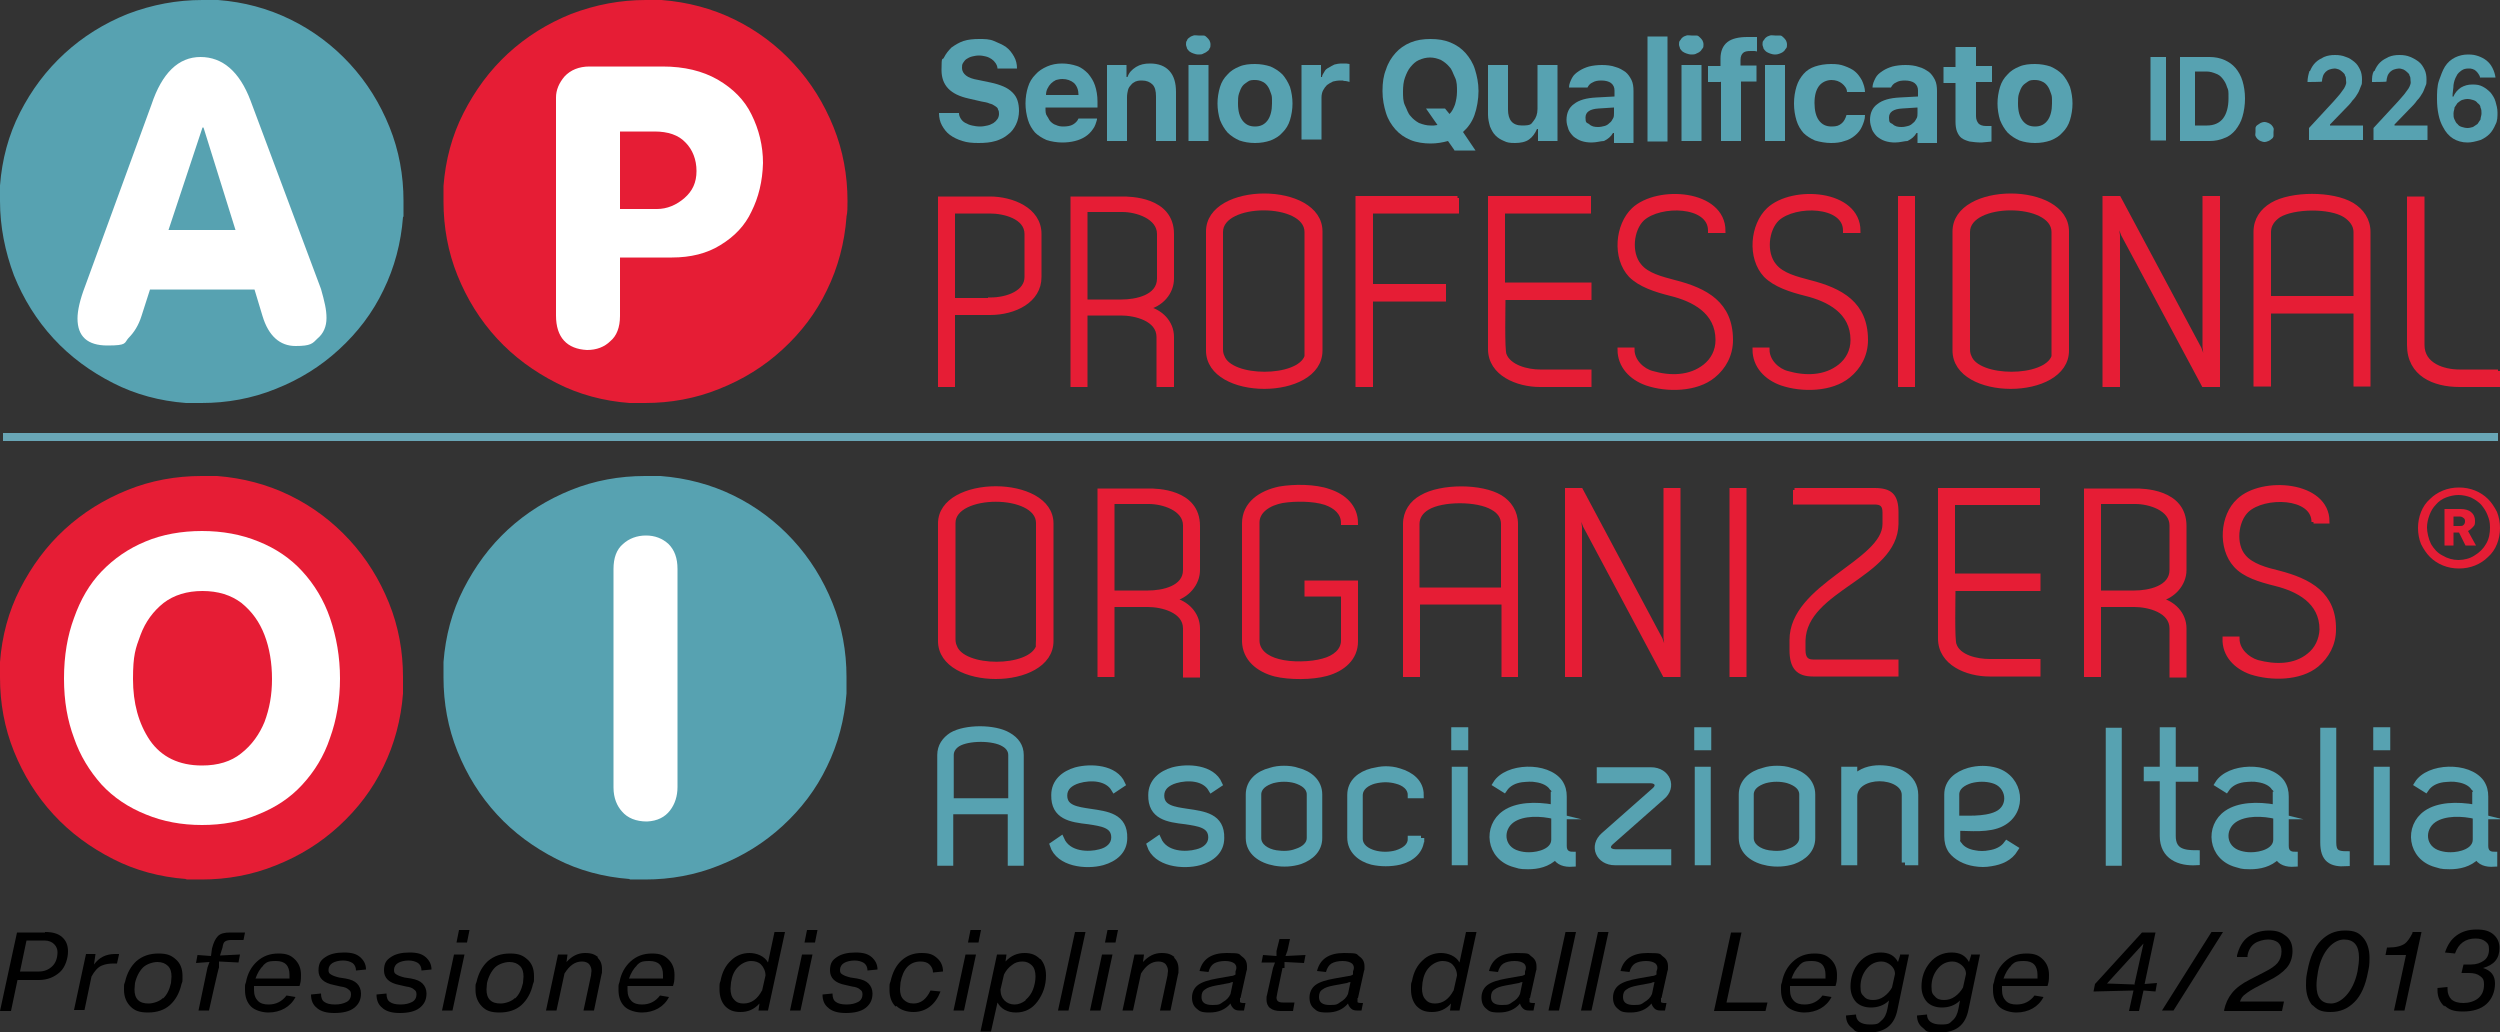 <svg xmlns="http://www.w3.org/2000/svg" width="500" height="206.5" viewBox="0 0 500 206.5"><rect x="0" y="0" width="500" height="206.5" fill="#333333" stroke="none"/><defs><style>      .cls-1, .cls-2, .cls-3 {        fill: #e61d35;      }      .cls-4 {        fill: none;        stroke: #69a6b6;        stroke-width: 1.6px;      }      .cls-4, .cls-5, .cls-2, .cls-3 {        stroke-miterlimit: 10;      }      .cls-6, .cls-5 {        fill: #57a2b1;      }      .cls-5 {        stroke: #57a2b1;        stroke-width: 1.3px;      }      .cls-7 {        fill: #fff;      }      .cls-2 {        stroke-width: .8px;      }      .cls-2, .cls-3 {        stroke: #e61d35;      }      .cls-3 {        stroke-width: .8px;      }    </style></defs><g><g id="Livello_1"><g><g><g><path class="cls-6" d="M430.1,28.1V11.4h3.1v16.7h-3.1Z"></path><path class="cls-6" d="M441.9,11.4c1.1,0,2.1.2,3,.6.9.4,1.6.9,2.2,1.6.6.7,1.1,1.6,1.4,2.6s.5,2.2.5,3.5-.2,2.6-.5,3.6c-.3,1.1-.8,1.9-1.4,2.7-.6.7-1.3,1.3-2.2,1.6-.9.4-1.9.6-3,.6h-5.9V11.4h5.9ZM439.1,25.1h2.3c1.4,0,2.5-.5,3.2-1.4s1.1-2.3,1.1-4,0-1.6-.3-2.3c-.2-.7-.5-1.2-.9-1.7-.4-.5-.8-.8-1.4-1-.5-.2-1.1-.4-1.8-.4h-2.3v10.8h0Z"></path><path class="cls-6" d="M452.9,28.4c-.3,0-.5-.1-.8-.2-.2-.1-.4-.2-.6-.4s-.3-.4-.4-.6,0-.5,0-.8,0-.6,0-.8c0-.2.2-.5.4-.6s.4-.3.6-.4.5-.2.8-.2.5.1.8.2c.2.1.4.2.6.4.2.2.3.4.4.6s0,.5,0,.8,0,.6,0,.8c0,.2-.2.5-.4.6-.2.2-.4.3-.6.4-.3.1-.5.2-.8.2Z"></path><path class="cls-6" d="M462,14.2c.3-.7.6-1.2,1.1-1.7s1.1-.8,1.7-1.1c.7-.3,1.4-.4,2.2-.4s1.5.1,2.2.4c.7.2,1.2.6,1.7,1s.8.9,1.1,1.5c.3.6.4,1.3.4,2s0,.9-.2,1.3-.3.9-.6,1.4c-.3.5-.6,1-1.1,1.5-.4.6-1,1.2-1.6,1.8l-2.9,3v.2h6.6v2.9h-10.8v-2.4l4.9-5.3c.5-.6,1-1.1,1.3-1.5s.6-.8.8-1.1c.2-.3.3-.6.4-.9s0-.5,0-.8,0-.6-.2-.9c0-.3-.3-.5-.5-.7s-.5-.4-.7-.5c-.3-.1-.6-.2-.9-.2s-.7.1-1,.2c-.3.1-.6.3-.8.5-.2.2-.4.5-.5.8s-.2.7-.2,1.1h0c0,.1-2.9.1-2.9.1h0c0-.8.2-1.6.4-2.2Z"></path><path class="cls-6" d="M474.9,14.2c.3-.7.6-1.2,1.1-1.7s1.1-.8,1.7-1.1c.7-.3,1.4-.4,2.2-.4s1.5.1,2.2.4,1.2.6,1.7,1,.8.9,1.1,1.5c.3.6.4,1.3.4,2s0,.9-.2,1.3-.3.9-.6,1.4c-.3.5-.6,1-1.1,1.5-.4.6-1,1.2-1.6,1.8l-2.9,3v.2h6.6v2.9h-10.8v-2.4l4.9-5.3c.5-.6,1-1.1,1.3-1.5s.6-.8.8-1.1c.2-.3.3-.6.4-.9s0-.5,0-.8,0-.6-.2-.9c0-.3-.3-.5-.5-.7s-.5-.4-.7-.5c-.3-.1-.6-.2-.9-.2s-.7.1-1,.2c-.3.1-.6.3-.8.5-.2.2-.4.5-.5.8s-.2.7-.2,1.1h0c0,.1-2.9.1-2.9.1h0c0-.8,0-1.6.4-2.2Z"></path><path class="cls-6" d="M493.5,28.5c-1.1,0-2.1-.3-2.9-.8s-1.5-1.3-2-2.3c-.4-.7-.7-1.5-.9-2.5-.2-.9-.3-2-.3-3.1s0-2.6.4-3.7.7-2,1.2-2.8,1.2-1.4,2-1.8c.8-.4,1.7-.6,2.6-.6s1.4.1,2,.3,1.2.5,1.7.9.9.9,1.2,1.5c.3.6.5,1.2.6,1.9h-3.1c0-.3-.2-.5-.3-.7s-.3-.4-.5-.6c-.2-.2-.4-.3-.7-.4-.3-.1-.5-.1-.8-.1-.5,0-1,.1-1.4.4-.4.3-.8.6-1,1.1-.3.5-.5,1.1-.6,1.8,0,.7-.2,1.5-.2,2.3h.2c.3-.8.9-1.4,1.5-1.8.7-.4,1.4-.6,2.3-.6s1.4.1,2,.4,1.1.7,1.6,1.2c.4.5.8,1.1,1,1.8.2.7.4,1.4.4,2.2s0,1.7-.4,2.4c-.3.7-.7,1.4-1.2,1.9s-1.1.9-1.8,1.2c-1,.3-1.8.5-2.6.5ZM493.5,25.6c.4,0,.7-.1,1.1-.2.3-.2.6-.4.9-.6.2-.3.4-.6.6-.9,0-.4.2-.8.2-1.2s0-.8-.2-1.2c0-.4-.3-.7-.6-.9-.2-.3-.5-.5-.9-.6-.3-.1-.7-.2-1.1-.2s-.8.1-1.1.2c-.3.1-.6.4-.9.6-.2.3-.4.6-.6.9,0,.4-.2.7-.2,1.2s0,.8.2,1.2.3.7.6.9c.2.3.5.5.9.6.3.1.7.2,1.1.2Z"></path></g><g><path class="cls-6" d="M191.8,22.7c0,.4.2.8.4,1.1.2.3.5.6.9.8.4.2.8.4,1.3.5s1,.2,1.6.2,1-.1,1.5-.2.8-.3,1.2-.5c.3-.2.6-.5.8-.8s.3-.7.3-1,0-.6-.2-.9c0-.3-.3-.5-.6-.7s-.6-.4-1.1-.5c-.4-.2-1-.3-1.6-.4l-2.6-.6c-3.6-.8-5.4-2.6-5.4-5.7s.2-1.8.5-2.5c.4-.8.9-1.4,1.5-2,.7-.5,1.5-1,2.4-1.3s2-.4,3.1-.4,2.1,0,3,.4,1.7.7,2.4,1.2,1.2,1.2,1.6,1.9c.4.7.6,1.5.6,2.4h-3.9c0-.4-.2-.8-.4-1.1s-.5-.6-.8-.8-.7-.4-1.1-.5c-.4-.1-.9-.2-1.4-.2s-1,.1-1.4.2c-.4.1-.8.3-1.1.5s-.5.5-.7.8-.2.6-.2,1c0,.6.3,1.1.8,1.5s1.3.7,2.5.9l2.4.5c1,.2,1.9.5,2.6.8.7.3,1.3.7,1.8,1.2s.8,1,1,1.6.3,1.3.3,2.1-.2,1.9-.6,2.7c-.4.8-.9,1.5-1.6,2-.7.6-1.5,1-2.5,1.3s-2.1.4-3.4.4-2.3-.1-3.2-.4c-1-.3-1.8-.7-2.5-1.2s-1.2-1.2-1.6-1.9c-.4-.7-.6-1.6-.6-2.5h4Z"></path><path class="cls-6" d="M219.4,23.9c-.2.7-.4,1.4-.8,1.9-.4.6-.9,1.1-1.5,1.5s-1.3.7-2.1.9c-.8.2-1.6.3-2.6.3s-2.2-.2-3.1-.5c-.9-.4-1.7-.9-2.3-1.5-.6-.7-1.1-1.5-1.4-2.5-.3-1-.5-2.1-.5-3.3s.2-2.4.5-3.3c.3-1,.8-1.8,1.5-2.5.6-.7,1.4-1.2,2.3-1.6.9-.4,1.9-.6,3-.6s2.1.2,3,.5,1.6.9,2.2,1.5c.6.7,1.1,1.5,1.4,2.4.3.9.5,2,.5,3.2v1.2h-10.4v.2c0,.6,0,1.1.3,1.5s.4.8.7,1.1c.3.3.7.6,1.1.7.4.2.9.3,1.4.3.8,0,1.5-.1,2-.4s.9-.7,1.1-1.2h3.7v.2ZM212.5,15.8c-.5,0-.9.1-1.3.2-.4.2-.7.4-1,.7-.3.3-.5.6-.7,1s-.3.8-.3,1.3h6.5c0-1-.3-1.8-.9-2.4-.6-.5-1.4-.8-2.3-.8Z"></path><path class="cls-6" d="M221.4,13h3.9v2.4h.2c.3-.9.9-1.5,1.7-2s1.7-.7,2.8-.7c1.7,0,3,.5,3.9,1.5s1.3,2.4,1.3,4.2v9.8h-4v-8.9c0-1.1-.2-1.9-.7-2.4s-1.2-.8-2.1-.8-.9.1-1.3.2c-.4.2-.7.4-.9.7-.3.3-.5.6-.6,1s-.2.9-.2,1.4v8.8h-4v-15.2h0Z"></path><path class="cls-6" d="M239.7,10.9c-.4,0-.7-.1-1-.2-.3-.1-.5-.2-.8-.4-.2-.2-.4-.4-.5-.6,0-.2-.2-.5-.2-.8s0-.6.2-.8c0-.2.3-.5.5-.6.2-.2.5-.3.8-.4s.6,0,1,0,.7,0,1,0,.5.2.7.4c.2.2.4.4.5.6s.2.5.2.8,0,.6-.2.8c0,.2-.3.5-.5.6-.2.2-.5.3-.7.4-.3.2-.6.2-1,.2ZM237.7,13h4v15.2h-4v-15.2Z"></path><path class="cls-6" d="M251,28.6c-1.2,0-2.2-.2-3.1-.5-.9-.4-1.7-.9-2.4-1.6-.6-.7-1.1-1.5-1.5-2.5-.3-1-.5-2.1-.5-3.3s.2-2.3.5-3.3.8-1.8,1.5-2.5c.6-.7,1.4-1.2,2.4-1.6.9-.4,2-.5,3.1-.5s2.2.2,3.1.5c.9.4,1.7.9,2.4,1.6.6.7,1.1,1.5,1.5,2.5.3,1,.5,2.1.5,3.3s-.2,2.3-.5,3.3-.8,1.8-1.5,2.5c-.6.7-1.4,1.2-2.4,1.6-.9.3-1.9.5-3.1.5ZM251,25.3c1.1,0,1.9-.4,2.5-1.2.6-.8.9-2,.9-3.4s0-1.4-.2-2c-.2-.6-.4-1.1-.7-1.5s-.6-.7-1.1-.9c-.4-.2-.9-.3-1.4-.3s-1,0-1.4.3-.8.5-1.1.9-.5.9-.7,1.5-.2,1.2-.2,2c0,1.5.3,2.6.9,3.4.6.8,1.4,1.2,2.5,1.2Z"></path><path class="cls-6" d="M260.3,13h3.9v2.4h.2c0-.4.3-.7.5-1.1s.5-.6.9-.8c.3-.2.7-.4,1.1-.6.4-.1.9-.2,1.4-.2h.9c.3,0,.5.1.7.1v3.6c0,0-.2-.1-.3-.1s-.3-.1-.5-.1-.4,0-.5-.1h-.5c-.6,0-1.1.1-1.5.2-.4.2-.8.4-1.2.7-.3.3-.6.7-.8,1.1-.2.4-.3.9-.3,1.4v8.4h-4v-14.9h0Z"></path><path class="cls-6" d="M291,30.2l-1.4-2c-1.1.3-2.2.5-3.5.5s-2.8-.2-4-.7-2.2-1.2-3-2.1-1.5-2-1.9-3.3-.7-2.7-.7-4.4.2-3.1.7-4.3c.4-1.3,1.1-2.4,1.9-3.3s1.8-1.6,3-2.1,2.5-.7,4-.7,2.8.2,4,.7,2.2,1.2,3,2.1c.8.9,1.5,2,1.9,3.3s.7,2.7.7,4.3-.3,3.4-.8,4.8-1.3,2.5-2.3,3.4l2.5,3.7h-4.1ZM286.1,25.1h.7c.2,0,.5-.1.7-.1l-2.3-3.3h3.8l.9,1.1c.5-.5.8-1.1,1.1-1.9.2-.7.4-1.6.4-2.6s0-2-.4-2.8-.6-1.6-1.1-2.1c-.5-.6-1-1-1.7-1.4-.7-.3-1.4-.5-2.2-.5s-1.5.2-2.2.5-1.2.8-1.7,1.4c-.5.6-.8,1.3-1.1,2.1-.3.8-.4,1.8-.4,2.8s0,2,.4,2.8.6,1.6,1.1,2.1c.5.6,1,1,1.7,1.4.8.3,1.5.5,2.3.5Z"></path><path class="cls-6" d="M311.5,28.2h-3.9v-2.4h-.2c-.4.9-.9,1.6-1.6,2.1s-1.7.7-2.8.7-1.6-.1-2.2-.4c-.7-.3-1.2-.6-1.7-1.1s-.8-1.1-1.1-1.8c-.2-.7-.4-1.5-.4-2.4v-9.9h4v8.9c0,2.1.9,3.2,2.8,3.2s1.8-.3,2.3-.9.8-1.4.8-2.4v-8.8h4v15.2h0Z"></path><path class="cls-6" d="M318.3,28.5c-.7,0-1.4-.1-2-.3-.6-.2-1.1-.5-1.6-.9-.4-.4-.8-.9-1-1.4-.2-.6-.4-1.2-.4-1.9,0-1.4.5-2.5,1.5-3.2,1-.8,2.5-1.2,4.4-1.3l3.7-.2v-1.2c0-.6-.2-1.1-.7-1.5-.4-.3-1.1-.5-1.9-.5s-1.3.1-1.8.4c-.5.2-.8.6-1,1h-3.7c0-.7.3-1.3.6-1.9.3-.6.8-1,1.4-1.4s1.3-.7,2-.9c.8-.2,1.7-.3,2.6-.3s1.9.1,2.7.4c.8.2,1.4.6,2,1,.5.4.9,1,1.2,1.6.3.6.4,1.4.4,2.2v10.4h-3.9v-2h-.2c-.4.7-1,1.2-1.8,1.6-.6,0-1.5.3-2.5.3ZM319.6,25.4c.5,0,.9-.1,1.3-.2s.7-.3,1-.6c.3-.2.5-.5.7-.9.2-.3.2-.7.2-1.1v-1.1l-3.1.2c-1.7.1-2.6.7-2.6,1.8s.2,1,.7,1.3c.5.5,1.1.6,1.8.6Z"></path><path class="cls-6" d="M329.5,7.3h4v21h-4V7.3Z"></path><path class="cls-6" d="M338.3,10.9c-.4,0-.7-.1-1-.2-.3-.1-.5-.2-.8-.4-.2-.2-.4-.4-.5-.6,0-.2-.2-.5-.2-.8s0-.6.2-.8.3-.5.5-.6c.2-.2.5-.3.8-.4s.6,0,1,0,.7,0,1,0,.5.2.7.4c.2.2.4.4.5.6s.2.5.2.8,0,.6-.2.8-.3.5-.5.6c-.2.2-.5.3-.7.4-.3.2-.7.2-1,.2ZM336.3,13h4v15.2h-4v-15.2Z"></path><path class="cls-6" d="M344.1,16.4h-2.5v-3.2h2.5v-1.5c0-1.5.5-2.6,1.4-3.3.9-.7,2.3-1,4-1h1c.3,0,.6,0,.9,0v2.9c0,0-.3-.1-.5-.1h-.8c-.7,0-1.2.1-1.5.4-.3.3-.5.7-.5,1.4v1.1h3.2v3.2h-3.1v11.9h-4v-11.9h0Z"></path><path class="cls-6" d="M355,10.9c-.4,0-.7-.1-1-.2-.3-.1-.5-.2-.8-.4-.2-.2-.4-.4-.5-.6,0-.2-.2-.5-.2-.8s0-.6.2-.8.3-.5.5-.6c.2-.2.5-.3.8-.4s.6,0,1,0,.7,0,1,0,.5.2.7.4c.2.2.4.4.5.6s.2.5.2.8,0,.6-.2.8-.3.5-.5.6c-.2.2-.5.3-.7.4s-.6.2-1,.2ZM353,13h4v15.2h-4v-15.2Z"></path><path class="cls-6" d="M369.4,18.4c0-.7-.5-1.3-1-1.7-.5-.4-1.2-.7-2.1-.7s-1.9.4-2.5,1.2-.9,1.9-.9,3.4.3,2.7.9,3.5,1.4,1.2,2.5,1.2,1.5-.2,2-.6.8-1,1-1.7h3.7c0,.9-.3,1.6-.6,2.3-.3.7-.8,1.3-1.4,1.8s-1.3.9-2.1,1.1c-.8.3-1.7.4-2.7.4s-2.2-.2-3.2-.5c-.9-.4-1.7-.9-2.3-1.5-.6-.7-1.1-1.5-1.4-2.5s-.5-2.1-.5-3.4.2-2.4.5-3.4.8-1.8,1.4-2.5,1.4-1.2,2.3-1.5,2-.5,3.2-.5,1.9.1,2.7.4c.8.3,1.5.6,2.1,1.1s1,1.1,1.4,1.8c.3.7.6,1.5.6,2.3,0,0-3.6,0-3.6,0Z"></path><path class="cls-6" d="M379,28.5c-.7,0-1.4-.1-2-.3-.6-.2-1.1-.5-1.6-.9-.4-.4-.8-.9-1-1.4-.2-.6-.4-1.2-.4-1.9,0-1.4.5-2.5,1.5-3.2,1-.8,2.5-1.2,4.4-1.3l3.7-.2v-1.2c0-.6-.2-1.1-.7-1.5-.4-.3-1.1-.5-1.9-.5s-1.3.1-1.8.4c-.5.2-.8.6-1,1h-3.7c0-.7.3-1.3.6-1.9.3-.6.8-1,1.4-1.4s1.3-.7,2-.9c.8-.2,1.7-.3,2.6-.3s1.9.1,2.7.4c.8.2,1.4.6,2,1,.5.4.9,1,1.2,1.6.3.6.4,1.4.4,2.2v10.4h-3.9v-2h-.2c-.4.7-1,1.2-1.8,1.6-.6,0-1.5.3-2.5.3ZM380.3,25.4c.5,0,.9-.1,1.3-.2s.7-.3,1-.6c.3-.2.5-.5.7-.9.2-.3.2-.7.2-1.1v-1.1l-3.1.2c-1.7.1-2.6.7-2.6,1.8s.2,1,.7,1.3c.5.5,1.1.6,1.8.6Z"></path><path class="cls-6" d="M395.2,9.4v3.8h3.2v3.2h-3.2v6.8c0,.7.2,1.1.5,1.5.3.3.8.5,1.5.5h1.1v3.1c-.2,0-.5.1-.9.1s-.7.1-1.1.1c-.9,0-1.7-.1-2.4-.2-.7-.2-1.2-.4-1.6-.7-.4-.3-.7-.8-.9-1.3-.2-.5-.3-1.2-.3-1.9v-7.8h-2.4v-3.2h2.4v-4h4.1Z"></path><path class="cls-6" d="M407,28.6c-1.2,0-2.2-.2-3.1-.5-.9-.4-1.7-.9-2.4-1.6-.6-.7-1.1-1.5-1.5-2.5-.3-1-.5-2.1-.5-3.3s.2-2.3.5-3.3.8-1.8,1.5-2.5c.6-.7,1.4-1.2,2.4-1.6.9-.4,2-.5,3.1-.5s2.2.2,3.1.5c.9.4,1.7.9,2.4,1.6.6.7,1.1,1.5,1.5,2.5.3,1,.5,2.1.5,3.3s-.2,2.3-.5,3.3-.8,1.8-1.5,2.5c-.6.7-1.4,1.2-2.4,1.6-.9.3-1.9.5-3.1.5ZM407,25.3c1.1,0,1.9-.4,2.5-1.2.6-.8.9-2,.9-3.4s0-1.4-.2-2c-.2-.6-.4-1.1-.7-1.5-.3-.4-.6-.7-1.1-.9-.4-.2-.9-.3-1.4-.3s-1,0-1.4.3-.8.5-1.1.9c-.3.4-.5.9-.7,1.5s-.2,1.2-.2,2c0,1.5.3,2.6.9,3.4.6.8,1.4,1.2,2.5,1.2Z"></path></g><g><path class="cls-6" d="M80.6,43.4c-.4,5.2-1.7,10.1-3.9,14.6-2.2,4.6-5.2,8.5-8.9,11.9-3.7,3.4-7.9,6-12.7,7.9-4.7,1.9-9.7,2.8-14.8,2.8s-2.4,0-3.1,0c-5.2-.4-10.1-1.7-14.6-4s-8.5-5.2-11.9-8.9c-3.4-3.7-6-7.9-7.9-12.6C1,50.3,0,45.3,0,40.2s0-2.3,0-3.1c.4-5.2,1.7-10.1,4-14.6,2.3-4.5,5.2-8.4,8.9-11.8,3.7-3.4,7.9-6,12.6-7.9C30.5.9,35.4,0,40.5,0S42.8,0,43.6,0c5.2.4,10,1.7,14.5,3.9,4.5,2.2,8.5,5.2,11.9,8.9,3.4,3.7,6,7.9,7.9,12.6s2.8,9.7,2.8,14.8c0,1.3,0,2.3,0,3.1"></path><path class="cls-7" d="M64.2,57.8h0l-14.1-37.7c-2.2-5.8-5.6-8.7-10-8.7s-7.7,3.2-9.8,9.5l-13.3,36.4c-1,2.6-1.5,4.8-1.5,6.4,0,3.6,2,5.4,6,5.4s3.3-.5,4.2-1.5c1.1-1.1,2-2.5,2.6-4.4l1.7-5.3h20.9l1.6,5.3c1.2,4,3.5,6,6.6,6s3.4-.5,4.4-1.5c1.2-1,1.8-2.4,1.8-4.1s-.4-3.3-1.1-5.8"></path></g><polyline class="cls-6" points="40.5 25.5 40.5 25.5 40.7 25.5 47.1 46 33.7 46 40.5 25.5"></polyline><g><path class="cls-1" d="M80.6,138.7c-.4,5.2-1.7,10.1-3.9,14.6-2.2,4.6-5.2,8.5-8.9,11.9-3.7,3.4-7.9,6-12.7,7.9-4.7,1.9-9.7,2.8-14.8,2.8s-2.4,0-3.1-.1c-5.2-.4-10.1-1.7-14.6-4s-8.5-5.2-11.9-8.9c-3.4-3.7-6-7.9-7.9-12.6-1.9-4.7-2.8-9.7-2.8-14.8s0-2.3,0-3.1c.4-5.2,1.7-10.1,4-14.6,2.3-4.5,5.2-8.5,8.9-11.9,3.7-3.4,7.9-6,12.6-7.9,4.7-1.9,9.7-2.8,14.8-2.8s2.3,0,3.1,0c5.2.4,10.1,1.7,14.6,3.9,4.5,2.2,8.5,5.2,11.9,8.9,3.4,3.7,6,7.9,7.9,12.6s2.8,9.7,2.8,14.8c0,1.5,0,2.5,0,3.2"></path><path class="cls-7" d="M66,123.6h0c-1.2-3.5-3.1-6.7-5.6-9.4-2.3-2.5-5.2-4.5-8.7-5.9-3.4-1.4-7.2-2.1-11.3-2.1s-8,.7-11.3,2.1c-3.4,1.4-6.3,3.4-8.8,6-2.4,2.5-4.2,5.6-5.5,9.3-1.3,3.5-2,7.5-2,12.1s.7,8.4,2,11.9c1.2,3.5,3.1,6.6,5.5,9.3,2.4,2.6,5.4,4.6,8.9,6,3.4,1.4,7.1,2.1,11.2,2.1s7.9-.7,11.2-2.1c3.5-1.4,6.4-3.3,8.8-5.9,2.5-2.7,4.4-5.8,5.6-9.4,1.3-3.6,2-7.6,2-11.9s-.7-8.3-2-12.1"></path><path class="cls-1" d="M48.2,150.7h0c-2,1.6-4.6,2.4-7.8,2.4-4.6,0-8.1-1.7-10.4-5-2.3-3.4-3.4-7.5-3.4-12.3s.5-6.1,1.5-8.8,2.6-4.8,4.6-6.4c2.1-1.6,4.7-2.4,7.8-2.4s5.7.8,7.8,2.4c2.1,1.7,3.6,3.8,4.6,6.4,1,2.6,1.5,5.6,1.5,8.8s-.5,5.9-1.5,8.6c-1,2.4-2.5,4.6-4.7,6.3"></path></g><path class="cls-1" d="M169.3,43.4c-.4,5.2-1.7,10.1-3.9,14.6-2.2,4.6-5.2,8.5-8.9,11.9s-7.9,6-12.7,7.9c-4.7,1.9-9.7,2.8-14.8,2.8s-2.4,0-3.1,0c-5.2-.4-10.1-1.7-14.6-4s-8.5-5.2-11.9-8.9c-3.4-3.7-6-7.9-7.9-12.6-1.9-4.7-2.8-9.7-2.8-14.8s0-2.3,0-3.1c.4-5.2,1.7-10.1,4-14.6s5.2-8.5,8.9-11.9c3.7-3.4,7.9-6,12.6-7.9C119.2.9,124.1,0,129.2,0S131.5,0,132.3,0c5.2.4,10.1,1.7,14.6,3.9,4.5,2.2,8.5,5.2,11.9,8.9,3.4,3.7,6,7.9,7.9,12.6s2.8,9.7,2.8,14.8c0,1.3,0,2.3-.2,3.1"></path><path class="cls-7" d="M150.3,22.9h0c-1.4-2.9-3.7-5.2-6.8-7-3-1.7-6.6-2.6-11-2.6h-14.6c-2.1,0-3.8.7-5,2-1.1,1.3-1.7,2.7-1.7,4.2v43.6c0,4.4,2.2,6.7,6.2,6.9,1.9,0,3.5-.6,4.7-1.8,1.2-1,1.9-2.7,1.9-5v-11.7h10.4c3.7,0,7-.8,9.7-2.5,2.8-1.7,4.9-3.9,6.2-6.7,1.4-2.8,2.2-6,2.3-9.7,0-3.4-.8-6.7-2.3-9.7"></path><path class="cls-1" d="M136.9,39.6h0c-1.6,1.4-3.5,2.2-5.5,2.2h-7.4v-15.5h6.9c2.7,0,4.8.7,6.2,2.2,1.4,1.4,2.2,3.4,2.2,5.7s-.8,4-2.4,5.4"></path><path class="cls-6" d="M169.3,138.7c-.4,5.2-1.7,10.1-3.9,14.6-2.2,4.6-5.2,8.5-8.9,11.9s-7.9,6-12.7,7.9c-4.7,1.9-9.7,2.8-14.8,2.8s-2.4,0-3.1-.1c-5.2-.4-10.1-1.7-14.6-4s-8.5-5.2-11.9-8.9-6-7.9-7.9-12.6c-1.9-4.7-2.8-9.7-2.8-14.8s0-2.3,0-3.1c.4-5.2,1.7-10.1,4-14.6s5.2-8.5,8.9-11.9c3.7-3.4,7.9-6,12.6-7.9s9.7-2.8,14.8-2.8,2.3,0,3.1,0c5.2.4,10.1,1.7,14.6,3.9,4.5,2.2,8.5,5.2,11.9,8.9,3.4,3.7,6,7.9,7.9,12.6s2.8,9.7,2.8,14.8,0,2.5,0,3.2"></path><path class="cls-7" d="M135.5,113.8h0c0-2.2-.6-3.8-1.8-5-1.2-1.1-2.7-1.7-4.5-1.7s-3.4.6-4.6,1.7c-1.3,1.1-1.9,2.8-1.9,5v43.7c0,2.1.7,3.7,1.7,4.8,1.1,1.3,2.8,2,5,2,2.1-.1,3.6-.9,4.6-2.2s1.5-2.9,1.5-4.7v-43.6"></path><g><path class="cls-5" d="M204.1,151h0v21.5h-1.9v-10.3h-12.2v10.3h-1.9v-21.5c0-1.7.9-3,2.3-3.9,2.7-1.6,8.5-1.6,11.2,0,1.6.9,2.5,2.2,2.5,3.9ZM190.1,151v9.3h12.2v-9.3c0-1-.6-1.8-1.5-2.3-2.1-1.3-7.2-1.3-9.3,0-.8.5-1.4,1.3-1.4,2.3Z"></path><path class="cls-5" d="M212.2,167.9c1.4,3.2,5.6,3.2,7.8,2.6,1.7-.4,2.9-1.5,2.9-3,0-2.6-2.6-2.9-5.2-3.3-3.5-.4-6.9-.9-6.8-5.2,0-2.6,1.9-4.2,4.3-4.9,3-.8,7.8-.5,9.2,2.7l-1.5,1c-1.4-2.4-4.8-2.5-7.2-1.8-1.7.5-2.9,1.5-2.9,3.1,0,2.6,2.6,2.9,5.2,3.3,3.4.5,6.9.9,6.8,5.2,0,2.6-1.9,4.1-4.3,4.8-3.3.9-8.7.3-9.9-3.4l1.6-1.1Z"></path><path class="cls-5" d="M231.6,167.9c1.4,3.2,5.6,3.2,7.8,2.6,1.7-.4,2.9-1.5,2.9-3,0-2.6-2.6-2.9-5.2-3.3-3.5-.4-6.9-.9-6.8-5.2,0-2.6,1.9-4.2,4.3-4.9,3-.8,7.8-.5,9.2,2.7l-1.5,1c-1.4-2.4-4.8-2.5-7.2-1.8-1.7.5-2.9,1.5-2.9,3.1,0,2.6,2.6,2.9,5.2,3.3,3.4.5,6.9.9,6.8,5.2,0,2.6-1.9,4.1-4.3,4.8-3.3.9-8.7.3-9.9-3.4l1.6-1.1Z"></path><path class="cls-5" d="M263.8,167.6c0,2.3-1.6,3.8-3.8,4.6-1.6.5-3.3.6-5,.3-2.8-.5-5.2-2.1-5.2-4.9v-8.7c0-2.5,1.9-4.1,4.3-4.7.9-.3,1.8-.4,2.7-.4s1.9.1,2.7.4c2.4.6,4.3,2.2,4.3,4.7v8.7h0ZM262,167.6v-8.7c0-1.5-1.3-2.4-2.9-2.9-.7-.2-1.5-.3-2.3-.3s-1.5.1-2.3.3c-1.6.5-2.9,1.4-2.9,2.9v8.7c0,1.7,1.7,2.8,3.6,3.1,1.4.2,2.8.2,4.1-.3,1.6-.5,2.7-1.5,2.7-2.8Z"></path><path class="cls-5" d="M284.2,167.6c0,2.5-1.9,4.1-4.3,4.7h0c-1.8.4-3.7.4-5.5,0-2.3-.6-4.3-2.2-4.3-4.8v-8.5c0-2.6,2-4.1,4.3-4.7.9-.2,1.8-.4,2.7-.4s1.8.1,2.7.4c2.4.7,4.3,2.2,4.3,4.7h-1.9c0-1.5-1.3-2.5-2.9-2.9-.7-.2-1.5-.3-2.2-.3s-1.5.1-2.3.3c-1.4.4-2.9,1.3-2.9,3v8.6c0,1.7,1.5,2.6,2.9,3s3.1.4,4.5,0h0c1.6-.5,2.9-1.4,2.9-2.9h2v-.2Z"></path><path class="cls-5" d="M290.9,146.1h2.1v3.3h-2.1v-3.3ZM291,154h1.9v18.4h-1.9v-18.4Z"></path><path class="cls-5" d="M311,159c0-.6,0-1.1-.5-1.5-.6-.9-1.8-1.5-3.2-1.7-1-.2-1.9-.1-3,0-1.4.2-2.7.8-3.5,2l-1.6-1c2.2-3.6,10.2-3.8,12.7-.3.6.9.8,1.8.8,2.8v9.9c0,1.4.9,1.8,1.8,1.8v1.7c-1.6.1-2.8-.3-3.4-1.5-1.6,1.6-3.6,2-5.5,2s-1.8-.2-2.7-.4c-5.1-1.4-5.7-7.5-1.9-10.1,2.3-1.6,6-1.8,9.8-1.1v-2.6h.2ZM311,163.2c-2.8-.7-6.4-.8-8.6.7-2.6,1.8-2.4,5.9,1.2,6.9.7.2,1.4.3,2.2.3,2,0,5.1-.8,5.1-3.2v-4.7h0Z"></path><path class="cls-5" d="M320,154.1h10.2c3.2,0,4.6,3.3,2.1,5.3l-10.2,9c-1.1,1-.5,2.1,1,2.1h10.5v1.9h-10.6c-3.2,0-4.6-3.2-2.2-5.3l10.2-9c1.1-1,.5-2.1-.9-2.1h-10.1v-1.9Z"></path><path class="cls-5" d="M339.5,146.1h2.1v3.3h-2.1v-3.3ZM339.6,154h1.9v18.4h-1.9v-18.4Z"></path><path class="cls-5" d="M362.4,167.6c0,2.3-1.6,3.8-3.8,4.6-1.6.5-3.3.6-5,.3-2.8-.5-5.2-2.1-5.2-4.9v-8.7c0-2.5,1.9-4.1,4.3-4.7.9-.3,1.8-.4,2.7-.4s1.9.1,2.7.4c2.4.6,4.3,2.2,4.3,4.7v8.7ZM360.5,167.6v-8.7c0-1.5-1.3-2.4-2.9-2.9-.7-.2-1.5-.3-2.3-.3s-1.5.1-2.3.3c-1.6.5-2.9,1.4-2.9,2.9v8.7c0,1.7,1.7,2.8,3.6,3.1,1.4.2,2.8.2,4.1-.3,1.6-.5,2.7-1.5,2.7-2.8Z"></path><path class="cls-5" d="M381,172.5v-13.5c0-2.2-2.6-3.4-5.1-3.4s-5.1,1.2-5.1,3.7v13.1h-1.9v-18.4h1.9v1.7c1.4-1.5,3.3-2,5.1-2,3.5,0,7.1,1.6,7.1,5.3v13.4h-2Z"></path><path class="cls-5" d="M391.3,167.4c0,.6,0,1.1.5,1.6.6.9,1.8,1.5,3.1,1.7,1,.2,2,.2,3,0,1.4-.2,2.7-.8,3.5-1.9l1.6,1c-1.1,1.8-2.9,2.5-4.8,2.8-1.1.2-2.1.2-3.3,0-1.9-.3-3.6-1.2-4.6-2.5-.6-.9-.8-1.8-.8-2.9v-8.3c0-2.5,1.9-4,4.3-4.7,1.8-.5,3.7-.5,5.4,0,4.9,1.5,5.7,8,1.2,10.4-2.6,1.4-6.5.9-9,.9v1.9h-.1ZM391.3,163.8c1.6-.1,5.6.3,8.1-.9,3.2-1.5,2.6-6-.8-6.9-1.4-.4-3-.4-4.5,0-1.6.5-2.9,1.4-2.9,2.9v4.9h0Z"></path><path class="cls-5" d="M423.7,146.2v26.3h-1.9v-26.3h1.9Z"></path><path class="cls-5" d="M434.5,146.1v7.9h4.5v1.7h-4.5v11.5c0,3.2,2.3,3.5,4.8,3.5v1.7c-3.4.2-6.7-1.1-6.7-5.2v-11.6h-3.2v-1.6h3.2v-7.9h1.9Z"></path><path class="cls-5" d="M455.4,159c0-.6,0-1.1-.5-1.5-.6-.9-1.8-1.5-3.2-1.7-1-.2-1.9-.1-3,0-1.4.2-2.7.8-3.5,2l-1.6-1c2.2-3.6,10.2-3.8,12.7-.3.6.9.8,1.8.8,2.8v9.9c0,1.4.9,1.8,1.8,1.8v1.7c-1.6.1-2.8-.3-3.4-1.5-1.6,1.6-3.6,2-5.5,2s-1.8-.2-2.7-.4c-5.1-1.4-5.7-7.5-1.9-10.1,2.3-1.6,6-1.8,9.8-1.1v-2.6h.2ZM455.4,163.2c-2.8-.7-6.4-.8-8.6.7-2.6,1.8-2.4,5.9,1.2,6.9.7.2,1.4.3,2.2.3,2,0,5.1-.8,5.1-3.2v-4.7h0Z"></path><path class="cls-5" d="M469.3,172.6c-3.1.2-4.6-.8-4.6-4.1v-22.3h1.9v22.3c0,2,.8,2.4,2.7,2.4v1.7Z"></path><path class="cls-5" d="M475.3,146.1h2.1v3.3h-2.1v-3.3ZM475.4,154h1.9v18.4h-1.9v-18.4Z"></path><path class="cls-5" d="M495.3,159c0-.6,0-1.1-.5-1.5-.6-.9-1.8-1.5-3.2-1.7-1-.2-1.9-.1-3,0-1.4.2-2.7.8-3.5,2l-1.6-1c2.2-3.6,10.2-3.8,12.7-.3.6.9.8,1.8.8,2.8v9.9c0,1.4.9,1.8,1.8,1.8v1.7c-1.6.1-2.8-.3-3.4-1.5-1.6,1.6-3.6,2-5.5,2s-1.8-.2-2.7-.4c-5.1-1.4-5.7-7.5-1.9-10.1,2.3-1.6,6-1.8,9.8-1.1v-2.6h.2ZM495.3,163.2c-2.8-.7-6.4-.8-8.6.7-2.6,1.8-2.4,5.9,1.2,6.9.7.2,1.4.3,2.2.3,2,0,5.1-.8,5.1-3.2v-4.7h0Z"></path></g><g><path class="cls-2" d="M190.6,62.5v14.5h-2.6v-37.3h10c4.3,0,9.9,2.1,9.9,7.1v8.6c0,4.8-5,7.2-9.9,7.2h-7.4ZM198,59.9c3.6,0,7.3-1.5,7.3-4.5v-8.6c0-3.4-4.5-4.5-7.3-4.5h-7.4v17.7h7.4Z"></path><path class="cls-2" d="M217.1,62.7v14.3h-2.6v-37.3h10c1.3,0,9.9,0,9.9,7.1v8.9c0,2.9-2.2,5.3-5.1,5.9,2.8.6,5.1,2.8,5.1,5.8v9.6h-2.7v-9.6c0-3.6-4.7-4.7-7.5-4.7h-7.1ZM231.8,46.8c0-3.4-4.5-4.8-7.3-4.8h-7.4v18.3h7.2c2.9,0,7.5-.9,7.5-4.6v-8.9Z"></path><path class="cls-2" d="M241.6,46.3c0-9.6,22.5-9.6,22.5,0v23.8c0,9.7-22.5,9.7-22.5,0v-23.8ZM261.3,69.9v-23.5c0-6.3-17.1-6.3-17.1,0v23.5c0,.7.2,1.2.3,1.4,1.6,4.6,15.2,4.6,16.8,0v-1.4Z"></path><path class="cls-2" d="M291.4,39.6v2.7h-17.2v14.9h14.6v2.7h-14.6c0,1.1,0,14.2,0,17.1h-2.7v-37.4h20Z"></path><path class="cls-2" d="M300.7,56.9h17.2v2.7h-17.2c0,1.7-.2,10.2.2,11.3.9,2.5,4.6,3.4,7.1,3.4h9.9v2.7h-9.9c-4.5,0-10-2.2-10-7.2v-30.2h19.8v2.7h-17.2v14.6h0Z"></path><path class="cls-2" d="M342,46.1c0-5.3-10-5.5-13.5-2.3-2.2,2.1-2.7,6.8-.6,9.3,1.5,1.9,4.4,2.6,7,3.3,6.3,1.6,11.3,4.3,11.3,11.6,0,3-1.4,5.5-3.5,7.2-3.4,2.8-9.3,2.9-13.4,1.5-3.1-1.1-5.4-3.5-5.4-6.8h2.6c0,2.3,2,4.2,4,4.7,3.5,1,7.5,1,10.5-1.4,1.5-1.2,2.5-3,2.5-5.2,0-5.7-4.9-8.1-9.3-9.2-3.2-.8-6.2-1.8-8.1-3.7-3.3-3.5-2.7-10.1.6-13.2,4.8-4.5,18-3.6,18,4.3h-2.7Z"></path><path class="cls-2" d="M369,46.1c0-5.3-10-5.5-13.5-2.3-2.2,2.1-2.7,6.8-.6,9.3,1.5,1.9,4.4,2.6,7,3.3,6.3,1.6,11.3,4.3,11.3,11.6,0,3-1.4,5.5-3.5,7.2-3.4,2.8-9.3,2.9-13.4,1.5-3.1-1.1-5.4-3.5-5.4-6.8h2.6c0,2.3,2,4.2,4,4.7,3.5,1,7.5,1,10.5-1.4,1.5-1.2,2.5-3,2.5-5.2,0-5.7-4.9-8.1-9.3-9.2-3.2-.8-6.2-1.8-8.1-3.7-3.3-3.5-2.7-10.1.6-13.2,4.8-4.5,18-3.6,18,4.3h-2.7Z"></path><path class="cls-2" d="M382.6,39.6v37.4h-2.6v-37.4h2.6Z"></path><path class="cls-2" d="M390.9,46.3c0-9.6,22.5-9.6,22.5,0v23.8c0,9.7-22.5,9.7-22.5,0v-23.8ZM410.7,69.9v-23.5c0-6.3-17.1-6.3-17.1,0v23.5c0,.7.2,1.2.3,1.4,1.6,4.6,15.2,4.6,16.8,0,0-.3,0-.7,0-1.4Z"></path><path class="cls-2" d="M443.5,77h-2.8l-16.1-30.1-1.3-3.6h-.2l.5,3.8v29.9h-2.7v-37.4h2.9l16.1,30.1,1.3,3.5h.2l-.5-3.8v-29.8h2.7v37.4h0Z"></path><path class="cls-2" d="M473.7,46.4h0v30.5c0,0-2.6,0-2.6,0v-14.6h-17.3v14.6h-2.7v-30.5c0-2.5,1.3-4.3,3.3-5.5,3.9-2.3,12.1-2.3,16,0,2,1.2,3.3,3.1,3.3,5.5ZM453.8,46.4v13.2h17.3v-13.2c0-1.4-.9-2.5-2.1-3.3-3-1.9-10.2-1.8-13.2,0-1.2.8-2,1.9-2,3.3Z"></path><path class="cls-2" d="M499.6,74.2v2.8h-7.7c-5.1,0-10.1-2.1-10.1-8v-29.3h2.7v29.3c0,4,4.2,5.3,7.4,5.3h7.7Z"></path></g><line class="cls-4" x1=".6" y1="87.4" x2="499.6" y2="87.4"></line><g><path class="cls-3" d="M188,104.7c0-9.4,22.3-9.4,22.3,0v23.5c0,9.6-22.3,9.6-22.3,0v-23.5ZM207.6,127.9v-23.3c0-6.2-16.9-6.2-16.9,0v23.3c0,.7.2,1.2.3,1.4,1.6,4.6,15,4.6,16.6,0-.1-.2,0-.7,0-1.4Z"></path><path class="cls-3" d="M222.5,120.8v14.2h-2.6v-36.9h9.9c1.3,0,9.8,0,9.8,7.1v8.8c0,2.8-2.2,5.3-5,5.9,2.7.6,5,2.8,5,5.8v9.4h-2.6v-9.4c0-3.6-4.7-4.7-7.4-4.7h-7.1v-.2ZM237,105.1c0-3.4-4.5-4.7-7.2-4.7h-7.3v18.1h7.1c2.9,0,7.4-.9,7.4-4.5v-8.9Z"></path><path class="cls-3" d="M271.2,128.3c0,3.4-2.6,5.6-5.9,6.5-2.9.8-7.4.8-10.3.1-3.4-.9-6.1-3.1-6.2-6.6v-23.6h0c0-4,3.3-6.2,7.1-7,2.9-.5,7.1-.5,9.9.5,3.1,1,5.4,3.2,5.4,6.4h-2.6c0-2-1.5-3.3-3.5-4-2.4-.8-6.1-.8-8.6-.4-2.7.5-5,2-5,4.3v23.6c0,2.1,1.8,3.5,4.2,4.1,2.5.7,6.5.6,8.9-.1,2.3-.6,4-2,4-4v-9.2h-7.3v-2.4h9.9v11.8Z"></path><path class="cls-3" d="M303.2,104.8h0v30.2c0,0-2.5,0-2.5,0v-14.5h-17.1v14.5h-2.6v-30.2c0-2.4,1.3-4.3,3.3-5.4,3.9-2.3,12-2.3,15.8,0,1.8,1.1,3.1,3,3.1,5.4ZM283.5,104.8v13.1h17.1v-13.1c0-1.4-.8-2.5-2.1-3.2-3-1.8-10.1-1.8-13,0-1.2.7-2,1.8-2,3.2Z"></path><path class="cls-3" d="M335.7,135h-2.8l-15.9-29.8-1.3-3.5h-.2l.5,3.7v29.6h-2.6v-37h2.8l15.9,29.8,1.3,3.5h.2l-.5-3.7v-29.6h2.6v37h0Z"></path><path class="cls-3" d="M348.9,98v37h-2.6v-37h2.6Z"></path><path class="cls-3" d="M358.9,98h16c3.2,0,4.4,1.1,4.4,4.5v2.3c-.2,10.5-18.3,12.9-18.6,23.3v1.9c0,1.6.6,2.3,1.9,2.3h16.7v2.6h-16.7c-3,0-4.3-1.4-4.3-4.9v-2c0-10.9,18.6-15.6,18.6-23.2v-2.3c0-1.5-.6-2-2-2h-15.9v-2.5h0Z"></path><path class="cls-3" d="M390.7,115.1h17v2.7h-17c0,1.7-.2,10.1.2,11.1.8,2.5,4.5,3.3,7,3.3h9.8v2.7h-9.8c-4.5,0-9.9-2.2-9.9-7.2v-29.7h19.6v2.6h-17v14.5h0Z"></path><path class="cls-3" d="M419.8,120.8v14.2h-2.6v-36.9h9.9c1.3,0,9.8,0,9.8,7.1v8.8c0,2.8-2.2,5.3-5,5.9,2.7.6,5,2.8,5,5.8v9.4h-2.6v-9.4c0-3.6-4.7-4.7-7.4-4.7h-7.1v-.2ZM434.3,105.1c0-3.4-4.5-4.7-7.2-4.7h-7.3v18.1h7.1c2.8,0,7.4-.9,7.4-4.5v-8.9Z"></path><path class="cls-3" d="M462.7,104.4c0-5.3-9.9-5.5-13.3-2.3-2.2,2.1-2.7,6.8-.6,9.2,1.5,1.8,4.4,2.6,6.9,3.2,6.2,1.6,11.2,4.3,11.1,11.4,0,3-1.4,5.4-3.4,7.1-3.4,2.8-9.2,2.8-13.2,1.5-3.1-1.1-5.4-3.5-5.3-6.8h2.6c0,2.3,2,4.1,4,4.7,3.4.9,7.4,1,10.3-1.4,1.5-1.2,2.4-3,2.5-5.1,0-5.6-4.8-8-9.2-9.1-3.2-.8-6.2-1.7-8-3.7-3.2-3.5-2.7-10,.6-13,4.7-4.5,17.8-3.5,17.8,4.2h-2.8Z"></path><path class="cls-1" d="M495,113.1c-1,.4-2.1.6-3.2.6s-2.2-.2-3.2-.6-1.9-1-2.6-1.7-1.3-1.6-1.8-2.6c-.4-1-.6-2.1-.6-3.2s.2-2.2.6-3.2,1-1.9,1.8-2.6c.7-.7,1.6-1.3,2.6-1.7,1-.4,2.1-.6,3.2-.6s2.2.2,3.2.6,1.9,1,2.6,1.7,1.3,1.6,1.8,2.6c.4,1,.6,2.1.6,3.2s-.2,2.2-.6,3.2-1,1.9-1.8,2.6c-.7.7-1.6,1.3-2.6,1.7ZM488.5,111.1c1,.6,2.1.9,3.2.9s2.3-.3,3.2-.9c1-.6,1.8-1.4,2.3-2.3.6-1,.8-2.1.8-3.3s-.2-1.7-.5-2.5-.8-1.5-1.3-2.1c-.6-.6-1.2-1-2-1.4-.8-.3-1.6-.5-2.5-.5s-1.7.2-2.5.5-1.5.8-2,1.4c-.6.6-1,1.3-1.3,2.1-.3.8-.5,1.6-.5,2.5s.3,2.3.8,3.3c.6,1,1.3,1.8,2.3,2.3ZM492.1,101.8c.9,0,1.6.2,2.1.6s.8,1,.8,1.7,0,.9-.4,1.3-.6.6-1,.8l1.6,2.9h-2.1l-1.3-2.6h-1.1v2.6h-1.8v-7.3h3.2ZM490.7,105.2h1.2c.4,0,.6,0,.8-.2.2-.2.3-.4.3-.7s0-.5-.3-.7c-.2-.2-.5-.3-.8-.3h-1.2v1.9Z"></path></g></g><g><path d="M9,186.4c1.5,0,2.6.3,3.4,1,.8.7,1.2,1.6,1.2,2.9s-.5,3.1-1.6,4.1c-1.1,1-2.5,1.6-4.2,1.6H3.5l-1.3,6.2H0l3.4-15.7h5.6ZM7.8,194.3c1.1,0,2-.4,2.7-1.1s1-1.7,1-2.8-.9-2.3-2.6-2.3h-3.6l-1.3,6.2h3.9Z"></path><path d="M23.8,190.9l-.4,1.8h-.6c-.9,0-1.7.1-2.4.4-.8.3-1.5,1.1-2.1,2.2l-1.4,6.7h-2.1l2.4-11.2h1.9l-.3,2.1c1-1.4,2.4-2.1,4.2-2.1h.8Z"></path><path d="M26.1,201.3c-.8-.8-1.3-1.9-1.3-3.3s0-1,.2-1.6c.4-1.8,1.2-3.2,2.3-4.2,1.2-1,2.6-1.5,4.4-1.5s2.6.4,3.5,1.2,1.3,1.9,1.3,3.3,0,1-.2,1.6c-.4,1.8-1.2,3.2-2.3,4.2s-2.6,1.5-4.4,1.5-2.7-.4-3.5-1.2ZM32.6,199.7c.8-.7,1.3-1.8,1.6-3.1,0-.4.1-.8.1-1.3,0-.9-.2-1.6-.7-2.1s-1.2-.8-2.1-.8-2.2.4-2.9,1.1-1.3,1.8-1.6,3.1c0,.4-.1.8-.1,1.3,0,.9.2,1.6.7,2.1.5.5,1.2.7,2.1.7s2.2-.4,2.9-1.1Z"></path><path d="M46.2,188c-.5,0-.9.1-1.2.3s-.4.6-.5,1.2l-.5,1.6,4-.2-.3,1.6-3.9-.2v1.2c-.1,0-2,8.6-2,8.6h-2.1l1.8-8.6.4-1.1-2.7.2.3-1.6,2.7.2.2-1.5c.3-1.2.7-2,1.2-2.5.5-.5,1.3-.7,2.4-.7h3l-.3,1.5h-2.5Z"></path><path d="M50.8,197.2c0,.3,0,.5,0,.8,0,1,.3,1.7.8,2.2.5.5,1.2.7,2.1.7,1.5,0,2.7-.6,3.6-1.8l1.8.3c-.5,1-1.3,1.8-2.2,2.3s-2,.8-3.2.8-2.7-.4-3.5-1.2c-.8-.8-1.2-1.9-1.2-3.3s0-.9.2-1.6c.3-1.7,1.1-3.1,2.2-4.1,1.2-1.1,2.6-1.6,4.3-1.6s2.5.4,3.3,1.2c.8.8,1.2,1.8,1.2,3.1s-.1,1.5-.3,2.2h-8.8ZM52.7,193.1c-.7.6-1.2,1.5-1.6,2.6h6.8c0-.4,0-.7,0-.7,0-1.9-.9-2.8-2.7-2.8s-1.9.3-2.6.9Z"></path><path d="M63.4,201.6c-.8-.6-1.2-1.5-1.2-2.7l2-.2c0,.8.2,1.4.7,1.7.4.3,1.1.5,2.1.5s1.7-.2,2.3-.5c.6-.3.9-.9.9-1.5s-.2-.8-.5-1c-.3-.3-.8-.5-1.6-.6l-1.3-.3c-2.1-.4-3.1-1.4-3.1-2.9s.5-2.1,1.4-2.7c.9-.6,2.1-.9,3.7-.9s2.5.3,3.2.9,1.2,1.4,1.2,2.5l-2,.2c0-.7-.3-1.2-.7-1.5-.5-.3-1.1-.5-1.9-.5s-1.6.2-2.1.5c-.5.3-.8.8-.8,1.4s.2.7.5.9c.3.2.8.4,1.6.6l1.3.2c1.1.2,1.8.5,2.3,1,.5.5.8,1.2.8,2,0,1.3-.5,2.2-1.4,2.9s-2.3,1-3.9,1-2.6-.3-3.4-.9Z"></path><path d="M76.5,201.6c-.8-.6-1.2-1.5-1.2-2.7l2-.2c0,.8.2,1.4.7,1.7.4.3,1.1.5,2.1.5s1.7-.2,2.3-.5c.6-.3.9-.9.9-1.5s-.2-.8-.5-1c-.3-.3-.8-.5-1.6-.6l-1.3-.3c-2.1-.4-3.1-1.4-3.1-2.9s.5-2.1,1.4-2.7c.9-.6,2.1-.9,3.7-.9s2.5.3,3.2.9,1.2,1.4,1.2,2.5l-2,.2c0-.7-.3-1.2-.7-1.5-.5-.3-1.1-.5-1.9-.5s-1.6.2-2.1.5c-.5.3-.8.8-.8,1.4s.2.7.5.9c.3.2.8.4,1.6.6l1.3.2c1.1.2,1.8.5,2.3,1,.5.5.8,1.2.8,2,0,1.3-.5,2.2-1.4,2.9s-2.3,1-3.9,1-2.6-.3-3.4-.9Z"></path><path d="M88.4,202.1l2.4-11.2h2.1l-2.4,11.2h-2.1ZM91.3,188.5l.5-2.5h2.1l-.5,2.5h-2.1Z"></path><path d="M96.4,201.3c-.8-.8-1.3-1.9-1.3-3.3s0-1,.2-1.6c.4-1.8,1.2-3.2,2.3-4.2,1.2-1,2.6-1.5,4.4-1.5s2.6.4,3.5,1.2,1.3,1.9,1.3,3.3,0,1-.2,1.6c-.4,1.8-1.2,3.2-2.3,4.2s-2.6,1.5-4.4,1.5-2.7-.4-3.5-1.2ZM103,199.7c.8-.7,1.3-1.8,1.6-3.1,0-.4.1-.8.1-1.3,0-.9-.2-1.6-.7-2.1s-1.2-.8-2.1-.8-2.2.4-2.9,1.1-1.3,1.8-1.6,3.1c0,.4-.1.8-.1,1.3,0,.9.2,1.6.7,2.1.5.5,1.2.7,2.1.7s2.2-.4,2.9-1.1Z"></path><path d="M119.5,191.5c.6.6.9,1.3.9,2.3s0,.7-.1,1.1l-1.5,7.2h-2.1l1.5-7c0-.4.1-.7.1-.9,0-.6-.2-1-.5-1.4-.3-.3-.8-.5-1.4-.5-1.4,0-2.5.8-3.5,2.4l-1.6,7.4h-2.1l2.4-11.2h1.9l-.2,1.5c1.1-1.2,2.3-1.8,3.7-1.8s1.9.3,2.6.8Z"></path><path d="M125.5,197.2c0,.3,0,.5,0,.8,0,1,.3,1.7.8,2.2.5.5,1.2.7,2.1.7,1.5,0,2.7-.6,3.6-1.8l1.8.3c-.5,1-1.3,1.8-2.2,2.3s-2,.8-3.2.8-2.7-.4-3.5-1.2c-.8-.8-1.2-1.9-1.2-3.3s0-.9.2-1.6c.3-1.7,1.1-3.1,2.2-4.1,1.2-1.1,2.6-1.6,4.3-1.6s2.5.4,3.3,1.2c.8.8,1.2,1.8,1.2,3.1s-.1,1.5-.3,2.2h-8.8ZM127.4,193.1c-.7.6-1.2,1.5-1.6,2.6h6.8c0-.4,0-.7,0-.7,0-1.9-.9-2.8-2.7-2.8s-1.9.3-2.6.9Z"></path><path d="M154.9,186.4h2.1l-3.4,15.7h-1.9l.2-1.4c-1.1,1.2-2.3,1.7-3.8,1.7s-2.3-.4-3.1-1.2c-.7-.8-1.1-1.9-1.1-3.3s0-1.1.2-1.7c.3-1.7,1-3.1,2.1-4.1,1-1,2.3-1.5,3.7-1.5s3,.6,3.7,1.9l1.3-6.1ZM152.4,198.2l.7-3.1c0-.9-.4-1.7-.9-2.2s-1.2-.7-2-.7-1.8.4-2.6,1.2-1.2,1.8-1.4,3.1c0,.4-.1.8-.1,1.2,0,.9.2,1.7.7,2.2.5.6,1.1.8,1.9.8,1.6,0,2.8-.9,3.7-2.6Z"></path><path d="M158,202.1l2.4-11.2h2.1l-2.4,11.2h-2.1ZM160.9,188.5l.5-2.5h2.1l-.5,2.5h-2.1Z"></path><path d="M165.7,201.6c-.8-.6-1.2-1.5-1.2-2.7l2-.2c0,.8.2,1.4.7,1.7.4.3,1.1.5,2.1.5s1.7-.2,2.3-.5c.6-.3.9-.9.9-1.5s-.2-.8-.5-1c-.3-.3-.8-.5-1.6-.6l-1.3-.3c-2.1-.4-3.1-1.4-3.1-2.9s.5-2.1,1.4-2.7c.9-.6,2.1-.9,3.7-.9s2.5.3,3.2.9,1.2,1.4,1.2,2.5l-2,.2c0-.7-.3-1.2-.7-1.5-.5-.3-1.1-.5-1.9-.5s-1.6.2-2.1.5c-.5.3-.8.8-.8,1.4s.2.7.5.9.8.4,1.6.6l1.3.2c1.1.2,1.8.5,2.3,1,.5.5.8,1.2.8,2,0,1.3-.5,2.2-1.4,2.9s-2.3,1-3.9,1-2.6-.3-3.4-.9Z"></path><path d="M179.1,201.3c-.8-.8-1.2-1.9-1.2-3.3s0-1.1.2-1.7c.4-1.8,1.1-3.2,2.2-4.2s2.4-1.5,4-1.5,2.3.3,3.1,1,1.2,1.6,1.2,2.7l-2,.2c0-.7-.3-1.2-.7-1.6-.4-.4-1-.6-1.8-.6-2.1,0-3.5,1.4-4,4.2,0,.4-.1.9-.1,1.3,0,.9.2,1.6.7,2.1.5.5,1.1.8,2,.8,1.5,0,2.6-.9,3.4-2.6l2,.2c-.5,1.3-1.2,2.3-2.1,3-.9.7-2,1.1-3.3,1.1s-2.6-.4-3.4-1.2Z"></path><path d="M190.7,202.1l2.4-11.2h2.1l-2.4,11.2h-2.1ZM193.6,188.5l.5-2.5h2.1l-.5,2.5h-2.1Z"></path><path d="M208.1,191.8c.7.8,1.1,1.9,1.1,3.3,0,2-.6,3.7-1.7,5.2-1.1,1.5-2.6,2.2-4.3,2.2s-3-.7-3.7-2l-1.3,5.8h-2.1l3.3-15.4h1.9l-.2,1.4c1.1-1.2,2.4-1.7,3.8-1.7s2.3.4,3.1,1.2ZM205.1,200c.7-.6,1.2-1.3,1.5-2.1.3-.8.5-1.7.5-2.6,0-.9-.2-1.7-.7-2.2s-1.1-.8-1.9-.8-1.5.2-2.1.7c-.7.5-1.2,1.1-1.6,1.9l-.7,3c0,1,.3,1.7.8,2.2.5.5,1.2.8,2,.8s1.5-.3,2.2-.8Z"></path><path d="M211.6,202.1l3.4-15.7h2.1l-3.4,15.7h-2.1Z"></path><path d="M218,202.1l2.4-11.2h2.1l-2.4,11.2h-2.1ZM221,188.5l.5-2.5h2.1l-.5,2.5h-2.1Z"></path><path d="M234.8,191.5c.6.6.9,1.3.9,2.3s0,.7-.1,1.1l-1.5,7.2h-2.1l1.5-7c0-.4.1-.7.1-.9,0-.6-.2-1-.5-1.4-.3-.3-.8-.5-1.4-.5-1.4,0-2.5.8-3.5,2.4l-1.6,7.4h-2.1l2.4-11.2h1.9l-.2,1.5c1.1-1.2,2.3-1.8,3.7-1.8s1.9.3,2.6.8Z"></path><path d="M248,199.6c0,.4,0,.7,0,.8s.3.2.7.2h.4l-.3,1.5h-.9c-.5,0-.9-.1-1.2-.4-.3-.3-.5-.6-.6-1-1,1.2-2.4,1.8-4.2,1.8s-2-.3-2.6-.8-.9-1.2-.9-2.2.4-1.9,1.2-2.5,2.1-1,3.8-1.3l2.8-.5c.3,0,.6-.1.9-.3v-.6c.3-.7.2-1.2-.2-1.6-.4-.3-1-.5-1.9-.5s-1.7.2-2.2.5c-.5.3-.9.9-1.1,1.7l-1.8-.2c.6-2.4,2.4-3.6,5.4-3.6s2.4.2,3.1.7c.7.5,1,1.1,1,2s0,.5-.1.9l-1.2,5.4ZM246.6,196.4c-.2,0-.5.1-.7.2l-2.7.5c-1,.2-1.7.4-2.2.8-.5.3-.7.8-.7,1.5,0,1.1.7,1.6,2.2,1.6s1.5-.2,2.1-.6c.7-.4,1.2-.9,1.5-1.6l.5-2.4Z"></path><path d="M256.5,193.6l-1,4.8c-.1.6-.2,1-.2,1.1,0,.7.4,1,1.3,1h2.3l-.3,1.7h-2.5c-.9,0-1.6-.2-2.1-.6-.5-.4-.7-1-.7-1.7s0-.5.1-.9l1.2-5.4.4-1.1h-2.7c0,.1.3-1.5.3-1.5l2.7.2v-1c0,0,.6-2.4.6-2.4h2.1l-.5,2.3-.4,1.1,4-.2-.3,1.6-3.9-.2v1.2Z"></path><path d="M271.5,199.6c0,.4,0,.7,0,.8s.3.2.7.2h.4l-.3,1.5h-.9c-.5,0-.9-.1-1.2-.4-.3-.3-.5-.6-.6-1-1,1.2-2.4,1.8-4.2,1.8s-2-.3-2.6-.8-.9-1.2-.9-2.2.4-1.9,1.2-2.5,2.1-1,3.8-1.3l2.8-.5c.3,0,.6-.1.9-.3v-.6c.3-.7.2-1.2-.2-1.6-.4-.3-1-.5-1.9-.5s-1.7.2-2.2.5c-.5.3-.9.9-1.1,1.7l-1.8-.2c.6-2.4,2.4-3.6,5.4-3.6s2.4.2,3.1.7c.7.5,1,1.1,1,2s0,.5-.1.9l-1.2,5.4ZM270.1,196.4c-.2,0-.5.1-.7.2l-2.7.5c-1,.2-1.7.4-2.2.8-.5.3-.7.8-.7,1.5,0,1.1.7,1.6,2.2,1.6s1.5-.2,2.1-.6c.7-.4,1.2-.9,1.5-1.6l.5-2.4Z"></path><path d="M293.2,186.4h2.1l-3.4,15.7h-1.9l.2-1.4c-1.1,1.2-2.3,1.7-3.8,1.7s-2.3-.4-3.1-1.2c-.7-.8-1.1-1.9-1.1-3.3s0-1.1.2-1.7c.3-1.7,1-3.1,2.1-4.1,1-1,2.3-1.5,3.7-1.5s3,.6,3.7,1.9l1.3-6.1ZM290.7,198.2l.7-3.1c0-.9-.4-1.7-.9-2.2s-1.2-.7-2-.7-1.8.4-2.6,1.2-1.2,1.8-1.4,3.1c0,.4-.1.8-.1,1.2,0,.9.2,1.7.7,2.2.5.6,1.1.8,1.9.8,1.6,0,2.8-.9,3.7-2.6Z"></path><path d="M305.9,199.6c0,.4,0,.7,0,.8s.3.2.7.2h.4l-.3,1.5h-.9c-.5,0-.9-.1-1.2-.4-.3-.3-.5-.6-.6-1-1,1.2-2.4,1.8-4.2,1.8s-2-.3-2.6-.8-.9-1.2-.9-2.2.4-1.9,1.2-2.5,2.1-1,3.8-1.3l2.8-.5c.3,0,.6-.1.9-.3v-.6c.3-.7.2-1.2-.2-1.6-.4-.3-1-.5-1.9-.5s-1.7.2-2.2.5c-.5.3-.9.9-1.1,1.7l-1.8-.2c.6-2.4,2.4-3.6,5.4-3.6s2.4.2,3.1.7c.7.5,1,1.1,1,2s0,.5-.1.9l-1.2,5.4ZM304.5,196.4c-.2,0-.5.1-.7.2l-2.7.5c-1,.2-1.7.4-2.2.8-.5.3-.7.8-.7,1.5,0,1.1.7,1.6,2.2,1.6s1.5-.2,2.1-.6c.7-.4,1.2-.9,1.5-1.6l.5-2.4Z"></path><path d="M309.7,202.1l3.4-15.7h2.1l-3.4,15.7h-2.1Z"></path><path d="M316.2,202.1l3.4-15.7h2.1l-3.4,15.7h-2.1Z"></path><path d="M332.2,199.6c0,.4,0,.7,0,.8s.3.2.7.2h.4l-.3,1.5h-.9c-.5,0-.9-.1-1.2-.4-.3-.3-.5-.6-.6-1-1,1.2-2.4,1.8-4.2,1.8s-2-.3-2.6-.8-.9-1.2-.9-2.2.4-1.9,1.2-2.5,2.1-1,3.8-1.3l2.8-.5c.3,0,.6-.1.9-.3v-.6c.3-.7.2-1.2-.2-1.6-.4-.3-1-.5-1.9-.5s-1.7.2-2.2.5c-.5.3-.9.9-1.1,1.7l-1.8-.2c.6-2.4,2.4-3.6,5.4-3.6s2.4.2,3.1.7c.7.5,1,1.1,1,2s0,.5-.1.9l-1.2,5.4ZM330.9,196.4c-.2,0-.5.1-.7.2l-2.7.5c-1,.2-1.7.4-2.2.8-.5.3-.7.8-.7,1.5,0,1.1.7,1.6,2.2,1.6s1.5-.2,2.1-.6c.7-.4,1.2-.9,1.5-1.6l.5-2.4Z"></path><path d="M345.3,200.5h8.2l-.4,1.7h-10.3l3.4-15.7h2.1l-3,14Z"></path><path d="M358,197.2c0,.3,0,.5,0,.8,0,1,.3,1.7.8,2.2.5.5,1.2.7,2.1.7,1.5,0,2.7-.6,3.6-1.8l1.8.3c-.5,1-1.3,1.8-2.2,2.3s-2,.8-3.2.8-2.7-.4-3.5-1.2c-.8-.8-1.2-1.9-1.2-3.3s0-.9.2-1.6c.3-1.7,1.1-3.1,2.2-4.1,1.2-1.1,2.6-1.6,4.3-1.6s2.5.4,3.3,1.2c.8.8,1.2,1.8,1.2,3.1s-.1,1.5-.3,2.2h-8.8ZM359.9,193.1c-.7.6-1.2,1.5-1.6,2.6h6.8c0-.4,0-.7,0-.7,0-1.9-.9-2.8-2.7-2.8s-1.9.3-2.6.9Z"></path><path d="M380,190.9h1.8l-2.3,11c-.6,3.1-2.5,4.6-5.7,4.6s-2.6-.3-3.4-.9c-.8-.6-1.2-1.4-1.2-2.5l2-.2c0,1.3,1,2,2.8,2s1.7-.3,2.3-.8,1-1.3,1.2-2.4l.3-1.6c-1,1-2.3,1.4-3.6,1.4s-2.3-.4-3-1.1c-.7-.8-1.1-1.8-1.1-3.1,0-1.9.6-3.5,1.7-4.8,1.1-1.3,2.6-2,4.3-2s2.8.6,3.5,1.9l.5-1.6ZM374.6,200c.8,0,1.5-.2,2.2-.7.7-.5,1.2-1.1,1.6-1.8l.6-2.7c0-.8-.4-1.4-.9-1.8-.5-.4-1.1-.7-1.8-.7-1.2,0-2.2.5-3,1.5s-1.2,2.2-1.2,3.5.2,1.5.7,2c.4.5,1,.7,1.8.7Z"></path><path d="M394.2,190.9h1.8l-2.3,11c-.6,3.1-2.5,4.6-5.7,4.6s-2.6-.3-3.4-.9c-.8-.6-1.2-1.4-1.2-2.5l2-.2c0,1.3,1,2,2.8,2s1.7-.3,2.3-.8,1-1.3,1.2-2.4l.3-1.6c-1,1-2.3,1.4-3.6,1.4s-2.3-.4-3-1.1c-.7-.8-1.1-1.8-1.1-3.1,0-1.9.6-3.5,1.7-4.8,1.1-1.3,2.6-2,4.3-2s2.8.6,3.5,1.9l.5-1.6ZM388.8,200c.8,0,1.5-.2,2.2-.7.7-.5,1.2-1.1,1.6-1.8l.6-2.7c0-.8-.4-1.4-.9-1.8-.5-.4-1.1-.7-1.8-.7-1.2,0-2.2.5-3,1.5s-1.2,2.2-1.2,3.5.2,1.5.7,2c.4.5,1,.7,1.8.7Z"></path><path d="M400.4,197.2c0,.3,0,.5,0,.8,0,1,.3,1.7.8,2.2.5.5,1.2.7,2.1.7,1.5,0,2.7-.6,3.6-1.8l1.8.3c-.5,1-1.3,1.8-2.2,2.3s-2,.8-3.2.8-2.7-.4-3.5-1.2c-.8-.8-1.2-1.9-1.2-3.3s0-.9.2-1.6c.3-1.7,1.1-3.1,2.2-4.1,1.2-1.1,2.6-1.6,4.3-1.6s2.5.4,3.3,1.2c.8.8,1.2,1.8,1.2,3.1s-.1,1.5-.3,2.2h-8.8ZM402.3,193.1c-.7.6-1.2,1.5-1.6,2.6h6.8c0-.4,0-.7,0-.7,0-1.9-.9-2.8-2.7-2.8s-1.9.3-2.6.9Z"></path><path d="M428.9,196.8l2.5-.2-.3,1.7-2.4-.2-.9,4.1h-2l.9-4.1-8,.2.3-1.5,9.4-10.3h2.7l-2.2,10.4ZM426.9,196.8l1.8-8.1h0l-7.3,8,5.6.2Z"></path><path d="M432.4,202.1l9.9-15.7h2.3l-9.9,15.7h-2.3Z"></path><path d="M444.8,202.1c.3-1.4.8-2.5,1.6-3.5s2-1.9,3.6-2.7l2.9-1.5c1.2-.6,2.1-1.2,2.6-1.8.5-.6.8-1.4.8-2.3s-.2-1.3-.7-1.8c-.5-.4-1.2-.6-2-.6s-2,.3-2.7.8c-.7.5-1.2,1.3-1.4,2.4v.3h-2.1v-.3c.4-1.6,1.1-2.9,2.2-3.7,1.1-.8,2.5-1.3,4.2-1.3s2.5.4,3.4,1.1,1.3,1.7,1.3,3-.4,2.5-1.2,3.4c-.8.9-2,1.8-3.7,2.6l-1.7.9c-1.4.7-2.3,1.3-2.8,1.7-.6.4-.9.9-1.1,1.5h8.8l-.4,1.9h-11.5Z"></path><path d="M462.5,201.1c-.8-.9-1.3-2.3-1.3-4s.1-1.9.3-3c.5-2.7,1.4-4.7,2.7-6s2.8-2,4.8-2,2.8.5,3.6,1.4c.8.9,1.3,2.3,1.3,4s-.1,1.9-.3,2.9c-.5,2.7-1.4,4.7-2.7,6s-2.8,2-4.8,2-2.7-.5-3.6-1.4ZM471.5,194.3c.2-1.1.3-2,.3-2.8,0-2.4-1-3.6-3-3.6s-4.4,2.1-5.2,6.4c-.2,1.1-.3,2-.3,2.8,0,2.4,1,3.6,2.9,3.6s4.4-2.1,5.3-6.4Z"></path><path d="M478.8,202.1l2.4-11.1h-4.1l.3-1.5h.4c1.4,0,2.5-.3,3.2-.8.5-.4,1-1.1,1.5-2.1v-.2h1.8l-3.4,15.7h-2.1Z"></path><path d="M488.9,201.3c-.9-.8-1.4-1.9-1.4-3.2s0-.4,0-.5l2-.2c0,0,0,.2,0,.4,0,.9.3,1.6.8,2.1.6.5,1.4.7,2.4.7s2.2-.3,3-1c.8-.7,1.1-1.6,1.1-2.7s-.3-1.3-.8-1.7c-.5-.4-1.2-.6-2.2-.6h-1.5l.4-1.7h1.5c1.1,0,1.9-.3,2.6-.8.7-.5,1-1.3,1-2.2s-.2-1.2-.7-1.6c-.5-.4-1.1-.6-2-.6-2,0-3.4,1-4.1,3l-2-.2c.5-1.5,1.2-2.6,2.3-3.4,1.1-.8,2.4-1.2,4-1.2s2.6.3,3.4,1c.8.7,1.2,1.6,1.2,2.7,0,2.1-1.1,3.4-3.3,4h0c1.6.5,2.4,1.5,2.4,3.1s-.6,3.1-1.7,4.1c-1.1,1-2.7,1.5-4.7,1.5s-2.8-.4-3.7-1.2Z"></path></g></g></g></g></svg>